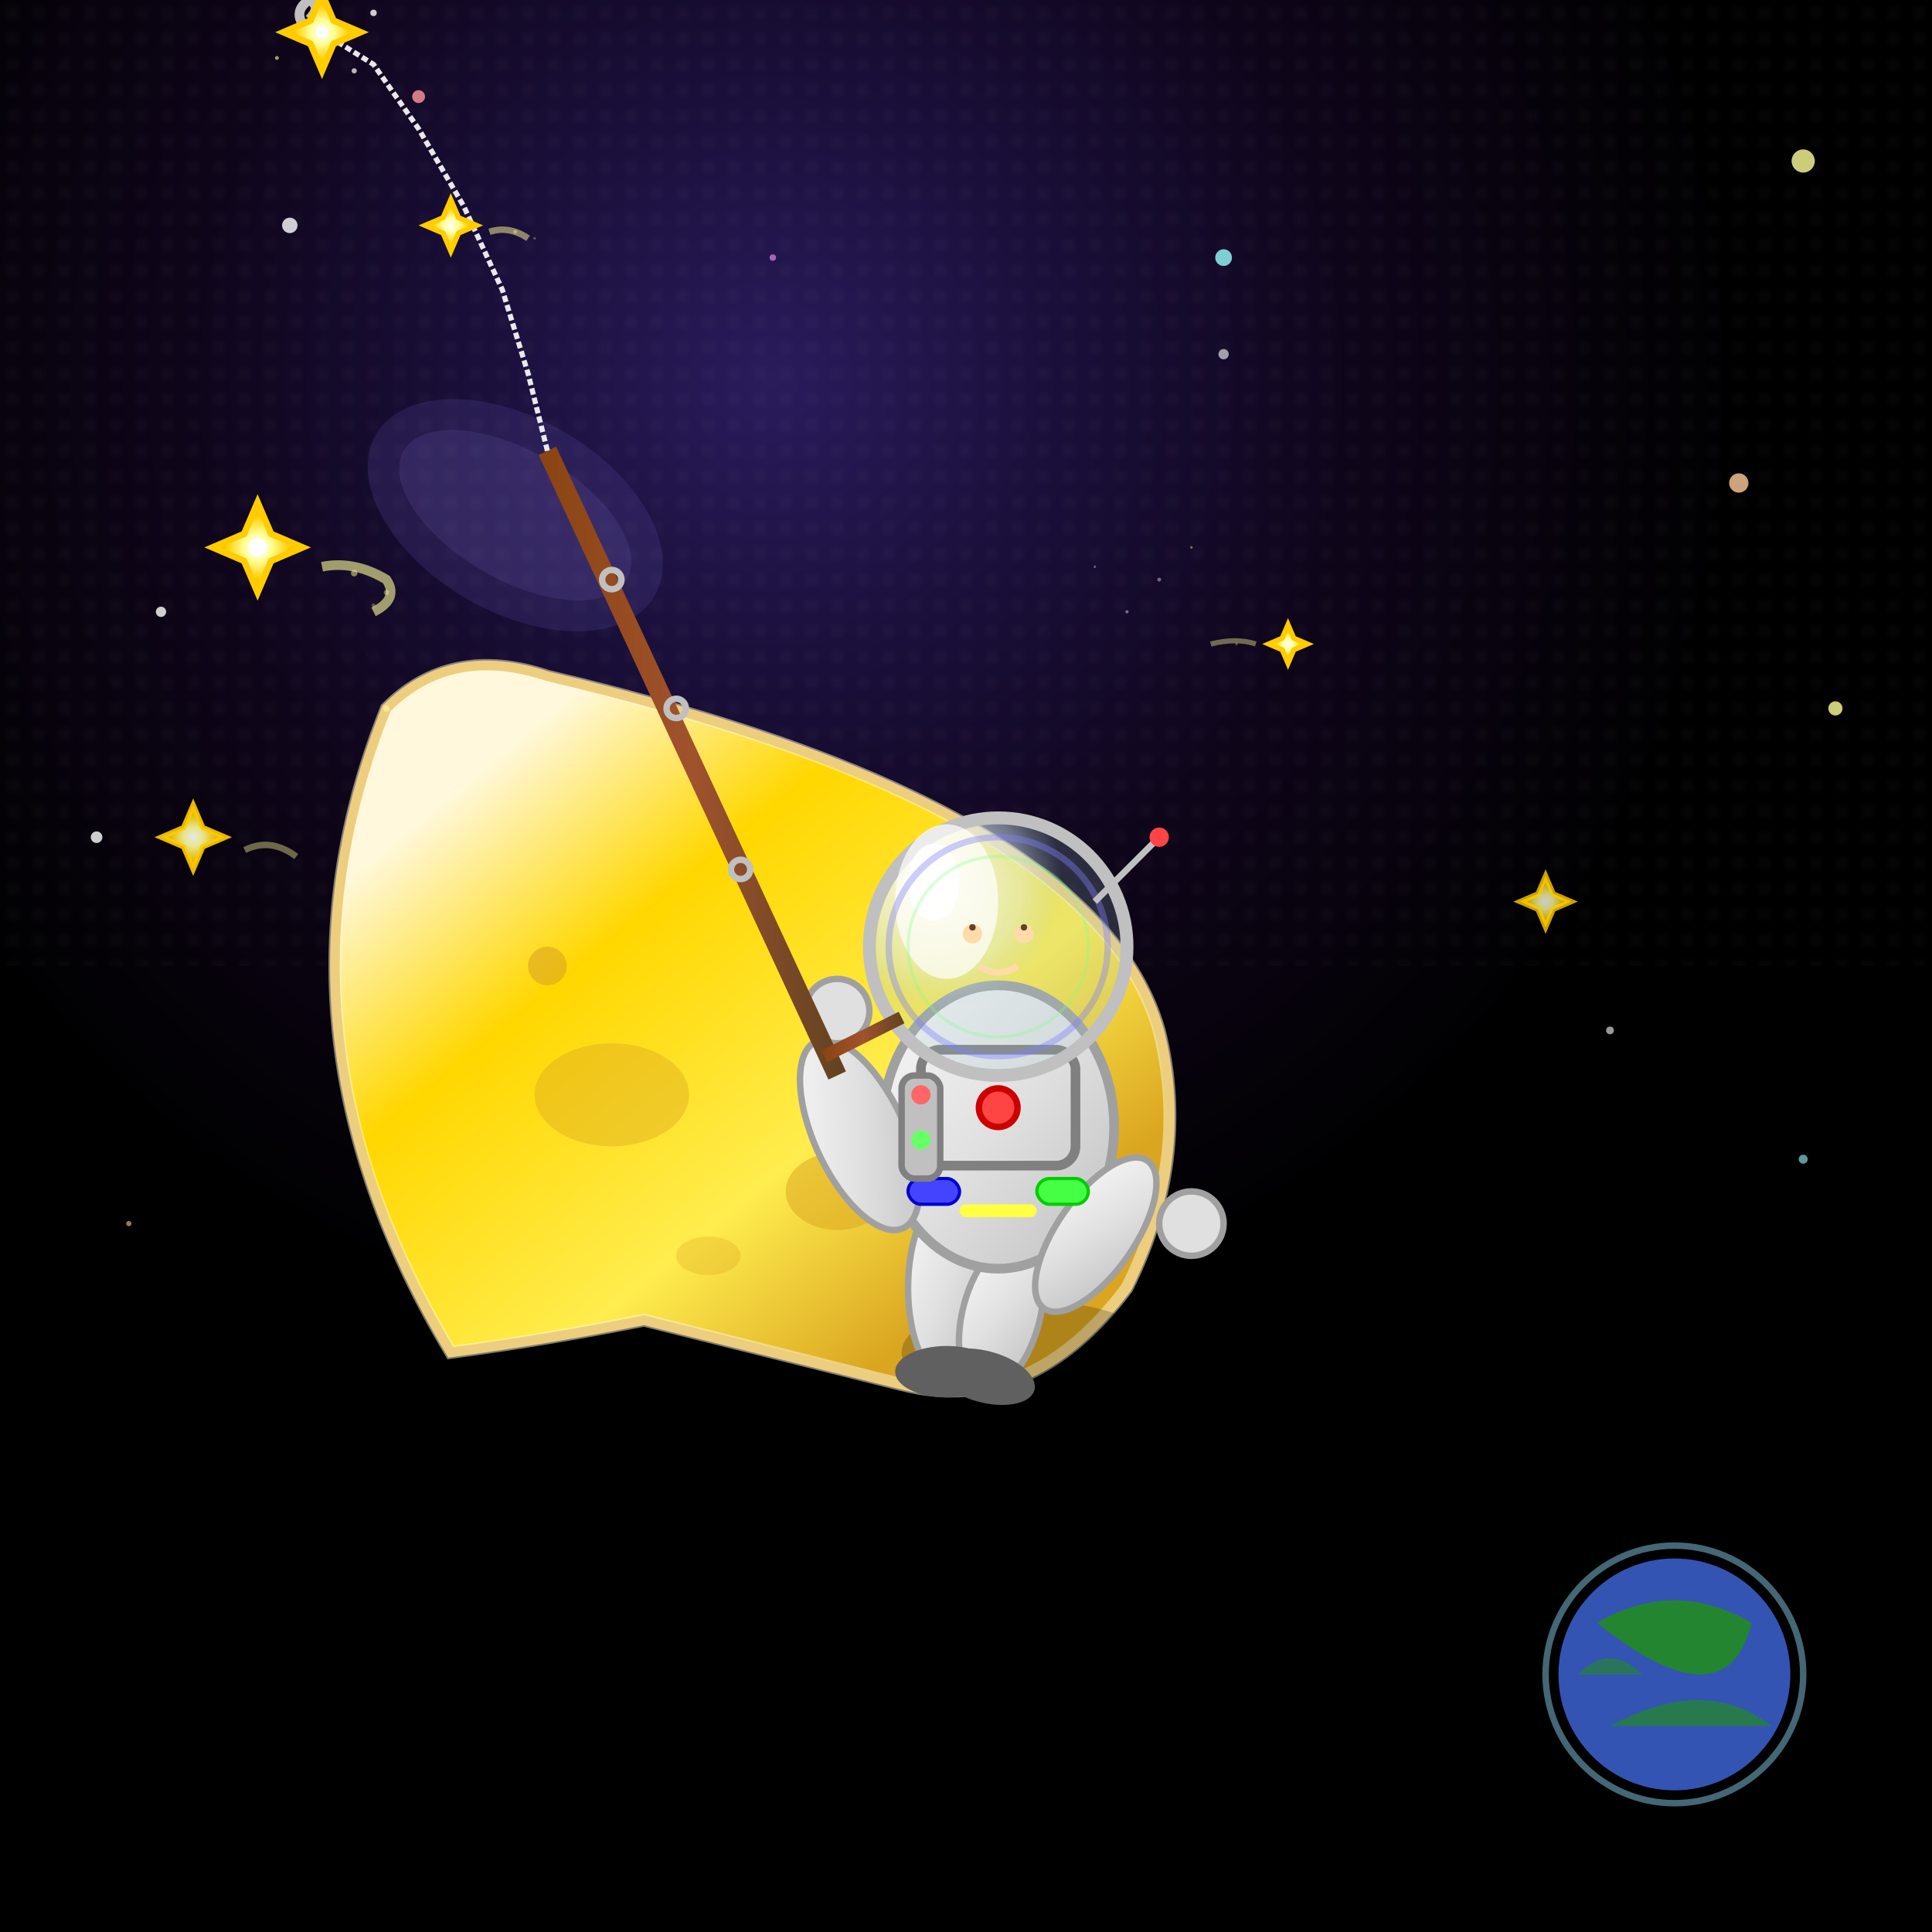 <svg viewBox="0 0 300 300" xmlns="http://www.w3.org/2000/svg">
  <defs>
    <!-- Enhanced Gradients -->
    <radialGradient id="spaceGradient" cx="40%" cy="20%">
      <stop offset="0%" stop-color="#2a1b5c"/>
      <stop offset="30%" stop-color="#1a0f3a"/>
      <stop offset="60%" stop-color="#0f051a"/>
      <stop offset="100%" stop-color="#000000"/>
    </radialGradient>
    
    <linearGradient id="moonGradient" x1="20%" y1="20%" x2="80%" y2="80%">
      <stop offset="0%" stop-color="#fff8dc"/>
      <stop offset="30%" stop-color="#ffd700"/>
      <stop offset="70%" stop-color="#ffed4e"/>
      <stop offset="100%" stop-color="#daa520"/>
    </linearGradient>
    
    <radialGradient id="helmetGradient" cx="25%" cy="25%">
      <stop offset="0%" stop-color="#ffffff" stop-opacity="0.9"/>
      <stop offset="40%" stop-color="#e8f4f8" stop-opacity="0.7"/>
      <stop offset="70%" stop-color="#d0e8f0" stop-opacity="0.5"/>
      <stop offset="100%" stop-color="#a0c8d0" stop-opacity="0.2"/>
    </radialGradient>
    
    <linearGradient id="suitGradient" x1="0%" y1="0%" x2="100%" y2="100%">
      <stop offset="0%" stop-color="#f8f8f8"/>
      <stop offset="50%" stop-color="#e0e0e0"/>
      <stop offset="100%" stop-color="#c0c0c0"/>
    </linearGradient>
    
    <radialGradient id="starGradient" cx="50%" cy="50%">
      <stop offset="0%" stop-color="#ffffff"/>
      <stop offset="30%" stop-color="#ffff99"/>
      <stop offset="70%" stop-color="#ffcc00"/>
      <stop offset="100%" stop-color="#ff9900"/>
    </radialGradient>
    
    <linearGradient id="rodGradient" x1="0%" y1="0%" x2="100%" y2="0%">
      <stop offset="0%" stop-color="#8B4513"/>
      <stop offset="50%" stop-color="#A0522D"/>
      <stop offset="100%" stop-color="#654321"/>
    </linearGradient>
    
    <!-- Patterns -->
    <pattern id="starPattern" x="0" y="0" width="4" height="4" patternUnits="userSpaceOnUse">
      <rect width="4" height="4" fill="transparent"/>
      <circle cx="2" cy="2" r="0.3" fill="#ffffff" opacity="0.3"/>
    </pattern>
  </defs>
  
  <!-- Deep Space Background -->
  <rect width="300" height="300" fill="url(#spaceGradient)"/>
  
  <!-- Distant Galaxy/Nebula -->
  <ellipse cx="80" cy="80" rx="25" ry="15" fill="#4a3c8a" opacity="0.3" transform="rotate(30 80 80)"/>
  <ellipse cx="80" cy="80" rx="20" ry="10" fill="#6a5caa" opacity="0.2" transform="rotate(30 80 80)"/>
  
  <!-- Background Star Field -->
  <rect x="0" y="0" width="300" height="150" fill="url(#starPattern)"/>
  
  <!-- Specific Background Stars -->
  <g opacity="0.8">
    <circle cx="45" cy="35" r="1.2" fill="#ffffff"/>
    <circle cx="280" cy="25" r="1.8" fill="#ffff99"/>
    <circle cx="25" cy="95" r="0.8" fill="#ffffff"/>
    <circle cx="270" cy="75" r="1.5" fill="#ffcc99"/>
    <circle cx="65" cy="15" r="1" fill="#ff9999"/>
    <circle cx="190" cy="40" r="1.3" fill="#99ffff"/>
    <circle cx="15" cy="130" r="0.9" fill="#ffffff"/>
    <circle cx="285" cy="110" r="1.1" fill="#ffff99"/>
  </g>
  
  <!-- Crescent Moon with enhanced details -->
  <path d="M 70 210 Q 40 160 60 110 Q 70 100 85 105 Q 170 125 180 160 Q 185 180 175 200 Q 160 220 140 215 Q 120 210 100 205 Q 85 208 70 210 Z" 
        fill="url(#moonGradient)" stroke="#daa520" stroke-width="1.5"/>
  
  <!-- Moon Surface Details -->
  <ellipse cx="95" cy="170" rx="12" ry="8" fill="#daa520" opacity="0.4"/>
  <ellipse cx="130" cy="185" rx="8" ry="6" fill="#daa520" opacity="0.5"/>
  <ellipse cx="110" cy="195" rx="5" ry="3" fill="#daa520" opacity="0.3"/>
  <ellipse cx="150" cy="170" rx="6" ry="4" fill="#daa520" opacity="0.4"/>
  <circle cx="85" cy="150" r="3" fill="#daa520" opacity="0.6"/>
  <circle cx="165" cy="195" r="4" fill="#daa520" opacity="0.3"/>
  
  <!-- Moon Glow -->
  <path d="M 70 210 Q 40 160 60 110 Q 70 100 85 105 Q 170 125 180 160 Q 185 180 175 200 Q 160 220 140 215 Q 120 210 100 205 Q 85 208 70 210 Z" 
        fill="none" stroke="#fff8dc" stroke-width="2" opacity="0.5"/>
  
  <!-- Astronaut -->
  <g transform="translate(155, 175)">
    <!-- Shadow on moon -->
    <ellipse cx="5" cy="35" rx="20" ry="8" fill="#000000" opacity="0.2"/>
    
    <!-- Legs -->
    <ellipse cx="-8" cy="25" rx="6" ry="14" fill="url(#suitGradient)" stroke="#a0a0a0" stroke-width="1"/>
    <ellipse cx="8" cy="28" rx="6" ry="12" fill="url(#suitGradient)" stroke="#a0a0a0" stroke-width="1" transform="rotate(15)"/>
    
    <!-- Boots -->
    <ellipse cx="-8" cy="38" rx="8" ry="4" fill="#606060"/>
    <ellipse cx="8" cy="38" rx="8" ry="4" fill="#606060" transform="rotate(15)"/>
    
    <!-- Torso -->
    <ellipse cx="0" cy="0" rx="18" ry="22" fill="url(#suitGradient)" stroke="#a0a0a0" stroke-width="1.5"/>
    
    <!-- Arms -->
    <!-- Left arm holding fishing rod -->
    <ellipse cx="-20" cy="-8" rx="7" ry="16" fill="url(#suitGradient)" stroke="#a0a0a0" stroke-width="1" transform="rotate(-25)"/>
    <!-- Right arm relaxed -->
    <ellipse cx="22" cy="5" rx="6" ry="14" fill="url(#suitGradient)" stroke="#a0a0a0" stroke-width="1" transform="rotate(35)"/>
    
    <!-- Gloves -->
    <circle cx="-25" cy="-18" r="5" fill="#e0e0e0" stroke="#a0a0a0" stroke-width="1"/>
    <circle cx="30" cy="15" r="5" fill="#e0e0e0" stroke="#a0a0a0" stroke-width="1"/>
    
    <!-- Suit Details -->
    <rect x="-12" y="-12" width="24" height="18" fill="none" stroke="#808080" stroke-width="1.5" rx="3"/>
    <circle cx="0" cy="-3" r="3" fill="#ff4444" stroke="#cc0000" stroke-width="1"/>
    <rect x="-14" y="8" width="8" height="4" fill="#4444ff" rx="2" stroke="#0000cc" stroke-width="0.5"/>
    <rect x="6" y="8" width="8" height="4" fill="#44ff44" rx="2" stroke="#00cc00" stroke-width="0.5"/>
    <rect x="-6" y="12" width="12" height="2" fill="#ffff44" rx="1"/>
    
    <!-- Life Support Backpack -->
    <rect x="-15" y="-8" width="6" height="16" fill="#c0c0c0" stroke="#808080" stroke-width="1" rx="2"/>
    <circle cx="-12" cy="-5" r="1.5" fill="#ff6666"/>
    <circle cx="-12" cy="2" r="1.5" fill="#66ff66"/>
    
    <!-- Helmet -->
    <circle cx="0" cy="-28" r="20" fill="url(#helmetGradient)" stroke="#c0c0c0" stroke-width="2"/>
    
    <!-- Helmet Reflection -->
    <ellipse cx="-8" cy="-35" rx="8" ry="12" fill="#ffffff" opacity="0.7"/>
    <ellipse cx="-10" cy="-38" rx="4" ry="6" fill="#ffffff" opacity="0.9"/>
    
    <!-- Helmet Details -->
    <circle cx="0" cy="-28" r="17" fill="none" stroke="#8080ff" stroke-width="1" opacity="0.4"/>
    <circle cx="0" cy="-28" r="14" fill="none" stroke="#80ff80" stroke-width="0.5" opacity="0.3"/>
    
    <!-- Face -->
    <circle cx="-4" cy="-30" r="1.5" fill="#ffdbaa"/>
    <circle cx="4" cy="-30" r="1.5" fill="#ffdbaa"/>
    <path d="M -3 -25 Q 0 -23 3 -25" stroke="#ffdbaa" stroke-width="1" fill="none"/>
    <circle cx="-4" cy="-31" r="0.5" fill="#654321"/>
    <circle cx="4" cy="-31" r="0.5" fill="#654321"/>
    
    <!-- Antenna -->
    <line x1="15" y1="-35" x2="25" y2="-45" stroke="#c0c0c0" stroke-width="1"/>
    <circle cx="25" cy="-45" r="1.5" fill="#ff4444"/>
  </g>
  
  <!-- Fishing Rod -->
  <line x1="130" y1="167" x2="85" y2="70" stroke="url(#rodGradient)" stroke-width="3"/>
  <line x1="128" y1="164" x2="140" y2="158" stroke="url(#rodGradient)" stroke-width="2"/>
  <!-- Rod rings -->
  <circle cx="115" cy="135" r="1.5" fill="none" stroke="#c0c0c0" stroke-width="1"/>
  <circle cx="105" cy="110" r="1.5" fill="none" stroke="#c0c0c0" stroke-width="1"/>
  <circle cx="95" cy="90" r="1.5" fill="none" stroke="#c0c0c0" stroke-width="1"/>
  
  <!-- Fishing Line -->
  <polyline points="85,70 82,58 78,45 72,32 65,20 58,10 50,5" 
            stroke="#ffffff" stroke-width="0.8" fill="none" opacity="0.9" stroke-dasharray="1,0.5"/>
  
  <!-- Hook -->
  <path d="M 48 5 Q 45 2 48 0 Q 50 1 48 3" stroke="#c0c0c0" stroke-width="1.5" fill="none"/>
  
  <!-- Star Fish! -->
  <!-- Star 1 - on the hook -->
  <g transform="translate(50, 5)">
    <path d="M 0,-6 L 1.8,-1.8 L 6,0 L 1.8,1.8 L 0,6 L -1.8,1.8 L -6,0 L -1.8,-1.8 Z" 
          fill="url(#starGradient)" stroke="#ffcc00" stroke-width="1"/>
    <circle cx="0" cy="0" r="1" fill="#ffffff"/>
    <!-- Sparkles around caught star -->
    <circle cx="8" cy="-3" r="0.5" fill="#ffffff" opacity="0.8"/>
    <circle cx="-7" cy="4" r="0.3" fill="#ffff99" opacity="0.6"/>
    <circle cx="5" cy="6" r="0.4" fill="#ffffff" opacity="0.7"/>
  </g>
  
  <!-- Star 2 - swimming near the line -->
  <g transform="translate(70, 35)">
    <path d="M 0,-4 L 1.2,-1.2 L 4,0 L 1.2,1.2 L 0,4 L -1.2,1.2 L -4,0 L -1.2,-1.2 Z" 
          fill="url(#starGradient)" stroke="#ffcc00" stroke-width="0.8"/>
    <!-- Swimming motion trail -->
    <path d="M 6 1 Q 9 0 12 2" stroke="#ffff99" stroke-width="1" fill="none" opacity="0.5"/>
    <circle cx="10" cy="1" r="0.3" fill="#ffff99" opacity="0.4"/>
    <circle cx="13" cy="2" r="0.2" fill="#ffff99" opacity="0.3"/>
  </g>
  
  <!-- Star 3 - larger, swimming around -->
  <g transform="translate(40, 85)">
    <path d="M 0,-7 L 2.1,-2.1 L 7,0 L 2.1,2.1 L 0,7 L -2.1,2.1 L -7,0 L -2.1,-2.1 Z" 
          fill="url(#starGradient)" stroke="#ffcc00" stroke-width="1"/>
    <circle cx="0" cy="0" r="1.5" fill="#ffffff"/>
    <!-- Larger swimming trail -->
    <path d="M 10 3 Q 15 2 20 5 Q 22 8 18 10" stroke="#ffff99" stroke-width="1.5" fill="none" opacity="0.6"/>
    <circle cx="15" cy="4" r="0.5" fill="#ffff99" opacity="0.5"/>
    <circle cx="20" cy="7" r="0.4" fill="#ffff99" opacity="0.4"/>
    <circle cx="18" cy="9" r="0.3" fill="#ffff99" opacity="0.3"/>
  </g>
  
  <!-- Star 4 - small one escaping -->
  <g transform="translate(200, 100)">
    <path d="M 0,-3 L 0.9,-0.9 L 3,0 L 0.9,0.9 L 0,3 L -0.9,0.9 L -3,0 L -0.9,-0.9 Z" 
          fill="url(#starGradient)" stroke="#ffcc00" stroke-width="0.8"/>
    <!-- Escape trail -->
    <path d="M -5 0 Q -8 -1 -12 0" stroke="#ffff99" stroke-width="0.8" fill="none" opacity="0.4"/>
    <circle cx="-8" cy="0" r="0.2" fill="#ffff99" opacity="0.3"/>
  </g>
  
  <!-- More swimming stars -->
  <g transform="translate(30, 130)">
    <path d="M 0,-5 L 1.5,-1.5 L 5,0 L 1.5,1.5 L 0,5 L -1.5,1.5 L -5,0 L -1.5,-1.5 Z" 
          fill="url(#starGradient)" stroke="#ffcc00" stroke-width="0.8" opacity="0.9"/>
    <path d="M 8 2 Q 12 0 16 3" stroke="#ffff99" stroke-width="1" fill="none" opacity="0.4"/>
  </g>
  
  <g transform="translate(240, 140)">
    <path d="M 0,-4 L 1.2,-1.2 L 4,0 L 1.2,1.2 L 0,4 L -1.2,1.2 L -4,0 L -1.2,-1.2 Z" 
          fill="url(#starGradient)" stroke="#ffcc00" stroke-width="0.8" opacity="0.8"/>
  </g>
  
  <!-- Cosmic Sparkles and Details -->
  <g opacity="0.6">
    <circle cx="190" cy="55" r="0.8" fill="#ffffff"/>
    <circle cx="60" cy="110" r="0.5" fill="#ffff99"/>
    <circle cx="250" cy="160" r="0.6" fill="#ffffff"/>
    <circle cx="20" cy="190" r="0.4" fill="#ffcc99"/>
    <circle cx="280" cy="180" r="0.7" fill="#99ffff"/>
    <circle cx="120" cy="40" r="0.5" fill="#ff99ff"/>
  </g>
  
  <!-- Earth in the distance -->
  <circle cx="260" cy="260" r="18" fill="#4169E1" opacity="0.8"/>
  <path d="M 248 252 Q 260 245 272 252 Q 268 268 248 252" fill="#228B22" opacity="0.9"/>
  <path d="M 250 268 Q 265 260 275 268" fill="#228B22" opacity="0.7"/>
  <path d="M 245 260 Q 250 255 255 260" fill="#228B22" opacity="0.6"/>
  <!-- Earth's atmosphere glow -->
  <circle cx="260" cy="260" r="20" fill="none" stroke="#87CEEB" stroke-width="1" opacity="0.5"/>
  
  <!-- Final magical touches - floating stardust -->
  <g opacity="0.4">
    <circle cx="180" cy="90" r="0.3" fill="#ffffff"/>
    <circle cx="185" cy="85" r="0.2" fill="#ffff99"/>
    <circle cx="175" cy="95" r="0.25" fill="#ffffff"/>
    <circle cx="170" cy="88" r="0.2" fill="#ffcc99"/>
  </g>
</svg>
